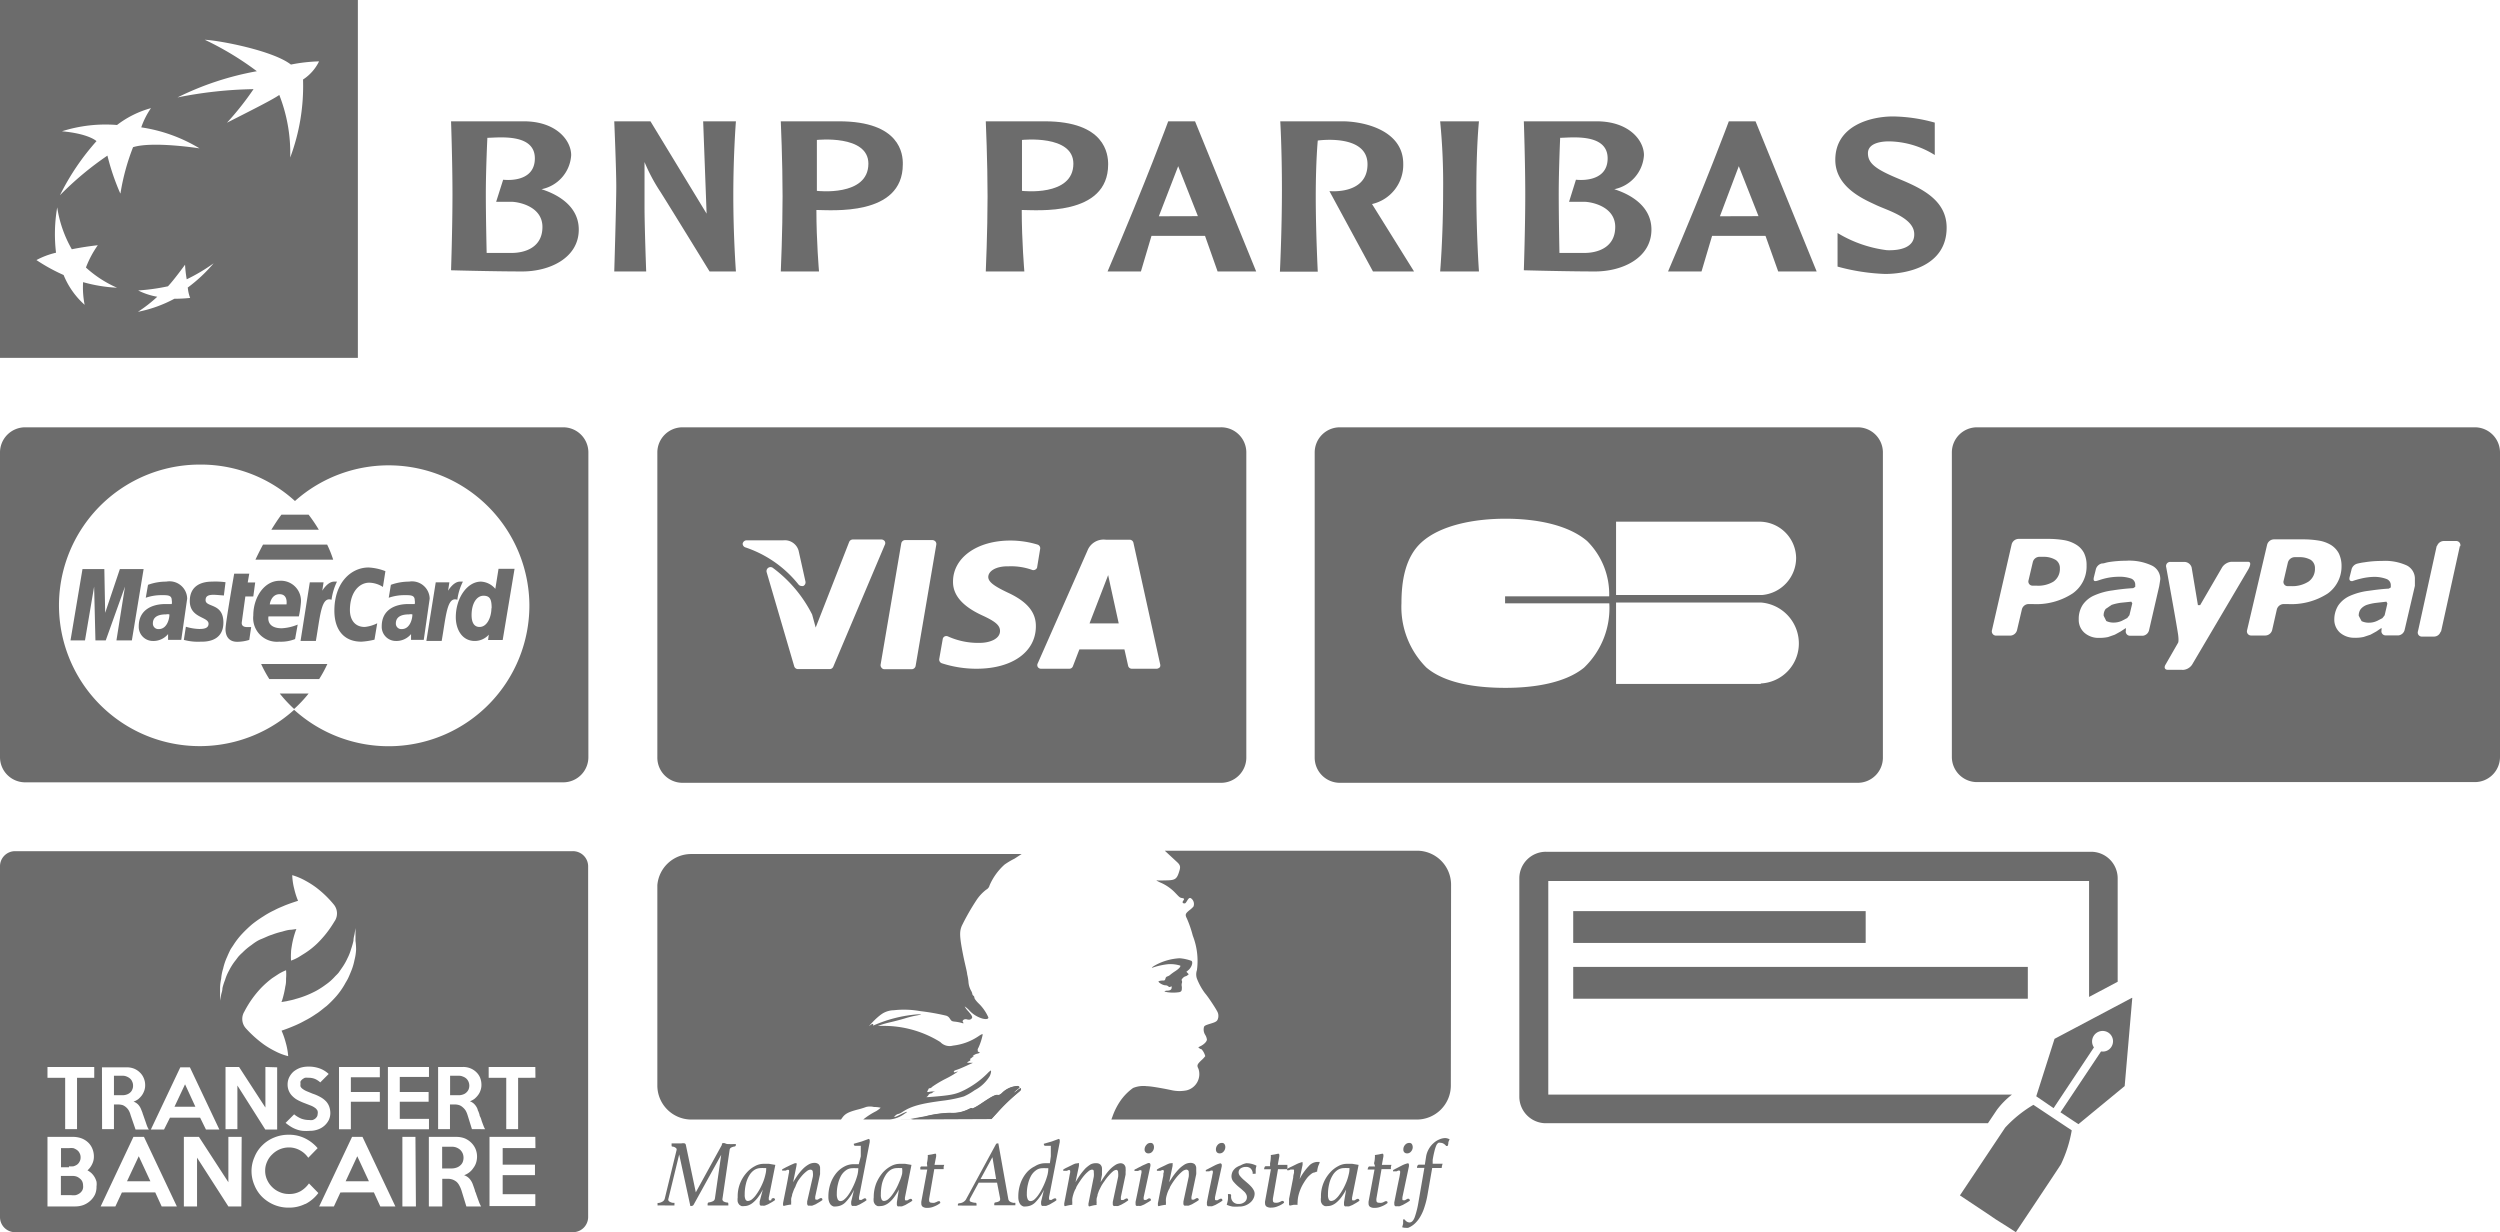 <svg xmlns="http://www.w3.org/2000/svg" viewBox="0 0 210.62 103.8"><defs><style>.cls-1{fill:#6c6c6c;}</style></defs><title>Fichier 75</title><g id="Calque_2" data-name="Calque 2"><g id="Calque_1-2" data-name="Calque 1"><path class="cls-1" d="M6.74,99.3a1,1,0,0,0-.27-.17,1,1,0,0,0-.34-.06h-1v1.62H6a1.5,1.5,0,0,0,.37,0,1,1,0,0,0,.33-.15.79.79,0,0,0,.23-.25A.68.68,0,0,0,7,99.89a.88.88,0,0,0-.06-.33A.65.65,0,0,0,6.74,99.3Z"/><polygon class="cls-1" points="10.7 99.52 12.67 99.52 11.69 97.41 10.7 99.52"/><path class="cls-1" d="M5.81,98.26a2.21,2.21,0,0,0,.37,0,1.09,1.09,0,0,0,.31-.14.72.72,0,0,0,.21-.25.69.69,0,0,0,.09-.36.72.72,0,0,0-.09-.37.64.64,0,0,0-.21-.25,1.14,1.14,0,0,0-.31-.16,1.5,1.5,0,0,0-.37,0H5.14v1.61h.67Z"/><path class="cls-1" d="M10.68,92.21a.78.78,0,0,0,.28-.16.64.64,0,0,0,.18-.25.72.72,0,0,0,.07-.33.74.74,0,0,0-.07-.34.68.68,0,0,0-.18-.26,1,1,0,0,0-.28-.17.81.81,0,0,0-.35-.07H9.6v1.64h.73A1,1,0,0,0,10.68,92.21Z"/><polygon class="cls-1" points="29.12 99.52 31.08 99.52 30.1 97.41 29.12 99.52"/><polygon class="cls-1" points="15.59 91.35 14.7 93.24 16.46 93.24 15.59 91.35"/><path class="cls-1" d="M39.29,90.87A.88.88,0,0,0,39,90.7a.8.8,0,0,0-.34-.07h-.74v1.64h.74a1,1,0,0,0,.34-.06.71.71,0,0,0,.28-.16.79.79,0,0,0,.19-.25.88.88,0,0,0,.07-.33.89.89,0,0,0-.07-.34A.83.83,0,0,0,39.29,90.87Z"/><path class="cls-1" d="M48.23,71.71h-47A1.27,1.27,0,0,0,0,73v29.53a1.27,1.27,0,0,0,1.27,1.28h47a1.28,1.28,0,0,0,1.28-1.28V73A1.28,1.28,0,0,0,48.23,71.71ZM32.68,89.89h3.46v.84H33.68V92h2.43v.82H33.68v1.44h2.46v.88H32.68ZM32,92v.82H29.56v2.32h-1V89.89H32v.87H29.56V92ZM28.81,81.54a5,5,0,0,0,.46-.8,4.15,4.15,0,0,0,.31-.79,5.84,5.84,0,0,0,.2-.7c0-.22.06-.41.09-.56l.08-.5s0,.19,0,.5c0,.16,0,.36,0,.58A5.27,5.27,0,0,1,30,80a4.29,4.29,0,0,1-.14.9,4.82,4.82,0,0,1-.31,1c-.07.17-.14.34-.22.51s-.19.33-.28.5a6.27,6.27,0,0,1-.7,1,9.39,9.39,0,0,1-.83.84c-.31.23-.6.5-.92.69a7.44,7.44,0,0,1-.92.55,8.44,8.44,0,0,1-.86.42c-.42.18-.79.32-1.1.42a6.56,6.56,0,0,1,.35,1,5.73,5.73,0,0,1,.21,1.15,4.93,4.93,0,0,1-1.1-.42,7.11,7.11,0,0,1-.93-.55,9.72,9.72,0,0,1-1.54-1.38,1.18,1.18,0,0,1-.15-1.36l.05-.09A8.65,8.65,0,0,1,22,83.23a8.25,8.25,0,0,1,.93-.82l.55-.36a4.48,4.48,0,0,1,.62-.31,4.11,4.11,0,0,1,0,.7c0,.22,0,.43-.06.65a7.9,7.9,0,0,1-.28,1.21l-.05.12.43-.07c.24-.06.51-.1.77-.19a7.66,7.66,0,0,0,.85-.28,8.42,8.42,0,0,0,.87-.4,7.16,7.16,0,0,0,.82-.53,4.33,4.33,0,0,0,.75-.66c.11-.12.24-.23.34-.36Zm-2.09,12a.47.47,0,0,0-.16-.19,1.6,1.6,0,0,0-.33-.19l-.54-.21a4.56,4.56,0,0,1-.55-.24,1.8,1.8,0,0,1-.47-.33,1.35,1.35,0,0,1-.44-1,1.39,1.39,0,0,1,.13-.61,1.63,1.63,0,0,1,.37-.49,2.05,2.05,0,0,1,.54-.31,2.15,2.15,0,0,1,.68-.11,2.71,2.71,0,0,1,1,.16,2.19,2.19,0,0,1,.74.46l-.71.71a1.6,1.6,0,0,0-.44-.29,1.42,1.42,0,0,0-.57-.1,1.26,1.26,0,0,0-.28,0,1.16,1.16,0,0,0-.22.13.8.8,0,0,0-.15.17.54.54,0,0,0,0,.22.51.51,0,0,0,0,.22.56.56,0,0,0,.18.2,1.6,1.6,0,0,0,.33.19l.51.21a3.63,3.63,0,0,1,.68.3,1.94,1.94,0,0,1,.46.36,1.31,1.31,0,0,1,.26.44,1.64,1.64,0,0,1,.09.56,1.39,1.39,0,0,1-.13.56,1.61,1.61,0,0,1-.9.79,1.94,1.94,0,0,1-.7.12,3.74,3.74,0,0,1-.61,0,2.11,2.11,0,0,1-.51-.12,2.43,2.43,0,0,1-.46-.22,4,4,0,0,1-.46-.33l.72-.72a2.41,2.41,0,0,0,.62.37,2,2,0,0,0,.66.11.86.86,0,0,0,.27,0,.76.76,0,0,0,.22-.11.8.8,0,0,0,.15-.17.43.43,0,0,0,.06-.22A.51.51,0,0,0,26.72,93.51Zm-3.37-3.62v5.24h-1L20,91.45v3.68H19V89.89h1.14l2.22,3.42V89.89Zm-4.72-7.42a3.84,3.84,0,0,1,.17-.9,4.89,4.89,0,0,1,.34-1c.07-.17.15-.34.23-.51s.2-.32.3-.48a6.42,6.42,0,0,1,.72-.93,11.1,11.1,0,0,1,.86-.82,10,10,0,0,1,.94-.66,7.23,7.23,0,0,1,.93-.52c.31-.17.61-.28.88-.4.43-.17.8-.29,1.11-.39a6.15,6.15,0,0,1-.32-1,5.32,5.32,0,0,1-.17-1.16,5.31,5.31,0,0,1,1.08.45,7.58,7.58,0,0,1,.92.58,8.8,8.8,0,0,1,1.49,1.43,1.18,1.18,0,0,1,.12,1.36l-.06.09a8.93,8.93,0,0,1-1.46,1.86,6.73,6.73,0,0,1-1,.79l-.56.35a3.65,3.65,0,0,1-.63.29,5.24,5.24,0,0,1,0-.69c0-.22.05-.44.08-.65a7.54,7.54,0,0,1,.32-1.2l.05-.12-.43.06c-.24,0-.51.08-.78.16a5.87,5.87,0,0,0-.85.26c-.31.09-.58.24-.89.36s-.58.31-.84.51a5.25,5.25,0,0,0-.76.64,3.85,3.85,0,0,0-.35.35c-.1.13-.19.26-.29.38a5.13,5.13,0,0,0-.49.79,4,4,0,0,0-.33.78,4.92,4.92,0,0,0-.22.69c0,.22-.08.41-.11.56-.06.31-.09.49-.09.49s0-.18,0-.5c0-.16,0-.35,0-.58A4.27,4.27,0,0,1,18.63,82.47Zm-3.44,7.42H16l2.48,5.24H17.35l-.49-1H14.32l-.5,1H12.71Zm-6.6,0h2.07a1.64,1.64,0,0,1,.63.11,1.49,1.49,0,0,1,.49.32,1.37,1.37,0,0,1,.33.48,1.46,1.46,0,0,1,.12.6,1.31,1.31,0,0,1-.07.44,1.66,1.66,0,0,1-.2.4,1.93,1.93,0,0,1-.31.33,1.53,1.53,0,0,1-.4.21,1,1,0,0,1,.41.27,1.27,1.27,0,0,1,.24.41l.09.22a2.25,2.25,0,0,0,.08.24l.09.26.11.31c.05.15.09.27.13.37a1.36,1.36,0,0,0,.14.27H11.42L11,93.94a1.42,1.42,0,0,0-.14-.36,1,1,0,0,0-.22-.28,1,1,0,0,0-.29-.19,1.31,1.31,0,0,0-.41-.06H9.6v2.08h-1ZM4,89.89H7.94v.91H6.49v4.33h-1V90.8H4Zm4,10.75a1.73,1.73,0,0,1-.4.53,1.82,1.82,0,0,1-.57.35,2,2,0,0,1-.69.12H4V95.78H6.12a2.07,2.07,0,0,1,.71.11,1.66,1.66,0,0,1,.56.33,1.47,1.47,0,0,1,.38.53,1.71,1.71,0,0,1,.14.7,1.39,1.39,0,0,1-.15.63,1.58,1.58,0,0,1-.39.52,1.72,1.72,0,0,1,.34.24,1.64,1.64,0,0,1,.26.33,1.8,1.8,0,0,1,.16.38,1.44,1.44,0,0,1,0,.41A1.57,1.57,0,0,1,8,100.64Zm5.62,1-.54-1.18H10.27l-.55,1.18H8.48l2.76-5.86h.89l2.77,5.86Zm6.71,0H19.24L16.6,97.53v4.11H15.49V95.78h1.27l2.48,3.82V95.78h1.12Zm5.38-.21a3,3,0,0,1-1.38.31,3.12,3.12,0,0,1-1.22-.23,3.21,3.21,0,0,1-1-.65,2.92,2.92,0,0,1-.67-1,3,3,0,0,1-.25-1.19,2.91,2.91,0,0,1,.25-1.19,2.86,2.86,0,0,1,.67-1,3,3,0,0,1,1-.65,3.12,3.12,0,0,1,1.22-.23,3,3,0,0,1,1.38.31,3.31,3.31,0,0,1,1.05.82l-.79.81a2,2,0,0,0-.7-.63,1.88,1.88,0,0,0-.94-.24,2,2,0,0,0-.77.16,2,2,0,0,0-.63.43,1.82,1.82,0,0,0-.43.62,1.76,1.76,0,0,0-.16.76,1.78,1.78,0,0,0,.16.75,2,2,0,0,0,.43.62,1.93,1.93,0,0,0,.63.42,1.83,1.83,0,0,0,.77.16,1.9,1.9,0,0,0,1-.24,2.29,2.29,0,0,0,.7-.65l.79.81A3.18,3.18,0,0,1,25.74,101.43Zm6.33.21-.54-1.18H28.68l-.55,1.18H26.89l2.77-5.86h.88l2.77,5.86Zm3,0H33.9V95.78H35Zm4.25,0-.41-1.34a2.4,2.4,0,0,0-.17-.4,1.24,1.24,0,0,0-.23-.32,1.27,1.27,0,0,0-.34-.2,1.25,1.25,0,0,0-.45-.07h-.43v2.33H36.13V95.78h2.31a2,2,0,0,1,.7.12,1.75,1.75,0,0,1,.55.36,1.64,1.64,0,0,1,.37.53,1.67,1.67,0,0,1,.13.67,1.69,1.69,0,0,1-.08.5,1.42,1.42,0,0,1-.23.44,1.54,1.54,0,0,1-.78.61,1.06,1.06,0,0,1,.45.29,1.47,1.47,0,0,1,.28.47l.09.25.09.26c0,.09.07.18.1.29s.08.22.12.35l.15.41a3,3,0,0,0,.15.31Zm.47-6.51-.37-1.19a1.94,1.94,0,0,0-.15-.36A1.21,1.21,0,0,0,39,93.3a.91.91,0,0,0-.3-.19,1.22,1.22,0,0,0-.41-.06h-.38v2.08h-1V89.89H39a1.59,1.59,0,0,1,.62.11,1.53,1.53,0,0,1,.5.32,1.37,1.37,0,0,1,.33.48,1.64,1.64,0,0,1,.11.6,1.31,1.31,0,0,1-.07.44,1.36,1.36,0,0,1-.2.4,1.93,1.93,0,0,1-.31.33,1.47,1.47,0,0,1-.39.21,1,1,0,0,1,.4.27,1.29,1.29,0,0,1,.25.41c0,.08.06.15.08.22a2.25,2.25,0,0,1,.08.24c0,.08.06.17.1.26s.06.2.1.31.1.27.14.37a1.36,1.36,0,0,0,.13.27Zm5.35,1.59H42.35v1.4h2.72V99H42.35v1.61H45.1v1H41.24V95.78H45.1Zm0-5.92H43.65v4.33h-1V90.8H41.17v-.91H45.1Z"/><path class="cls-1" d="M38.77,96.87a1.08,1.08,0,0,0-.31-.19,1,1,0,0,0-.39-.07h-.82v1.83h.82a1.23,1.23,0,0,0,.39-.07.87.87,0,0,0,.31-.18.74.74,0,0,0,.21-.28,1,1,0,0,0,0-.74A1,1,0,0,0,38.77,96.87Z"/><path class="cls-1" d="M0,0V30.15H30.15V0ZM7.13,25.68a6.78,6.78,0,0,1-1.77-2.51,15.21,15.21,0,0,1-2.29-1.26,6.65,6.65,0,0,1,1.65-.62,13.26,13.26,0,0,1,.1-3.82A10.12,10.12,0,0,0,6.05,21c1.19-.24,2.19-.34,2.19-.34a8.35,8.35,0,0,0-1,1.88,9.6,9.6,0,0,0,2.62,1.7A12.65,12.65,0,0,1,7,23.77,7.55,7.55,0,0,0,7.13,25.68Zm3-9.39a19.43,19.43,0,0,1-1.08-3.18,26.54,26.54,0,0,0-4,3.34,20.47,20.47,0,0,1,3.08-4.56s-.62-.62-2.91-.83a12.13,12.13,0,0,1,4.64-.53,8.26,8.26,0,0,1,2.86-1.42,6.68,6.68,0,0,0-.82,1.62,13.2,13.2,0,0,1,4.91,1.77s-3.93-.62-5.6-.1A18.75,18.75,0,0,0,10.15,16.29Zm5.69,7.92a3.16,3.16,0,0,0,.2.89,13.05,13.05,0,0,1-1.33.07,10.9,10.9,0,0,1-3.07,1.1A11.87,11.87,0,0,0,13.25,25a5.67,5.67,0,0,1-1.61-.53,17.3,17.3,0,0,0,2.51-.35c.49-.51,1.44-1.82,1.44-1.82a10.58,10.58,0,0,0,.14,1.23A14.94,14.94,0,0,0,18,22.18,12.8,12.8,0,0,1,15.84,24.21ZM25.53,6.7a17.15,17.15,0,0,1-1.08,6.57A13.41,13.41,0,0,0,23.53,8c-.61.42-2.19,1.21-4.41,2.34a24.33,24.33,0,0,0,2.24-2.83,35.05,35.05,0,0,0-6.41.7A24.91,24.91,0,0,1,21.64,6a25.36,25.36,0,0,0-4.39-2.65c1.19.05,5.73.9,7.26,2.09a13.89,13.89,0,0,1,2.37-.27A3.81,3.81,0,0,1,25.53,6.7Z"/><path class="cls-1" d="M45.62,15.94a3.11,3.11,0,0,0,2.5-2.87c0-1.24-1.25-2.85-4-2.85H38s.12,3.4.12,6.2S38,22.77,38,22.77s3.67.1,6,.1,4.76-1.15,4.76-3.53S46.19,16.13,45.62,15.94ZM43.1,21.31H41s-.07-3-.07-5,.13-4.7.13-4.7c.85,0,4-.43,4,1.73s-2.67,1.8-2.67,1.8L41.8,17h1.28c.56,0,2.62.36,2.62,2.12S44.18,21.31,43.1,21.31Z"/><path class="cls-1" d="M136,15.94a3.12,3.12,0,0,0,2.5-2.87c0-1.24-1.25-2.85-4-2.85h-6.12s.12,3.4.12,6.2-.12,6.35-.12,6.35,3.67.1,6,.1,4.75-1.15,4.75-3.53S136.57,16.13,136,15.94Zm-2.53,5.37h-2.09s-.06-3-.06-5,.12-4.7.12-4.7c.86,0,4-.43,4,1.73s-2.67,1.8-2.67,1.8L132.19,17h1.27c.56,0,2.62.36,2.62,2.12S134.56,21.31,133.48,21.31Z"/><path class="cls-1" d="M51.75,10.22s.17,4,.17,5.5-.17,7.15-.17,7.15h2.69s-.14-3.77-.14-5.43V13.65a14.81,14.81,0,0,0,1.35,2.53c1.07,1.7,4.13,6.69,4.13,6.69H62s-.22-2.93-.22-6.41.22-6.24.22-6.24H59.24L59.53,18,54.8,10.22Z"/><path class="cls-1" d="M70.68,10.22h-4.9s.15,3.37.15,6.32-.15,6.33-.15,6.33H69s-.22-2.53-.22-5.18c1.21,0,7.28.57,7.28-3.84C76.08,13,75.86,10.22,70.68,10.22Zm-1.86,5.86V11.79s4.34-.47,4.34,2C73.16,16.6,68.82,16.08,68.82,16.08Z"/><path class="cls-1" d="M88,10.22H83.05s.15,3.37.15,6.32-.15,6.33-.15,6.33H86.3s-.22-2.53-.22-5.18c1.21,0,7.28.57,7.28-3.84C93.36,13,93.13,10.22,88,10.22ZM86.1,16.08V11.79s4.33-.47,4.33,2C90.43,16.6,86.1,16.08,86.1,16.08Z"/><path class="cls-1" d="M100.68,10.22H98.42s-1.8,4.92-5.11,12.65h2.81l.89-3h4.51l1.06,3h3.25Zm-3.05,8L99.26,14l1.66,4.21Z"/><path class="cls-1" d="M147.9,10.22h-2.25s-1.81,4.92-5.12,12.65h2.82l.89-3h4.5l1.07,3h3.24Zm-3,8L146.49,14l1.66,4.21Z"/><path class="cls-1" d="M107.86,10.22S108,12.54,108,16s-.17,6.89-.17,6.89h3.19s-.17-3.36-.17-6.33.17-4.72.17-4.72,4.19-.6,4.19,2S112,16.1,112,16.1l3.67,6.77h3.46l-3.54-5.68a3.38,3.38,0,0,0,2.63-3.39c0-2.87-3.4-3.58-5.13-3.58Z"/><path class="cls-1" d="M121.33,10.22a53.46,53.46,0,0,1,.25,5.88c0,3.87-.25,6.77-.25,6.77h3.27s-.22-3-.22-6.82.22-5.83.22-5.83Z"/><path class="cls-1" d="M163,10.33a13.65,13.65,0,0,0-3.52-.52c-1.82,0-4.86.74-4.86,3.66,0,2.35,2.5,3.36,3.45,3.81s3.15,1.06,3.2,2.4c.05,1.13-1.1,1.44-2.29,1.4a10.53,10.53,0,0,1-4.17-1.45v2.83a17.36,17.36,0,0,0,4,.62c1.83,0,5.19-.65,5.19-3.9,0-2.32-2.1-3.31-4-4.1s-2.63-1.28-2.63-2.17,1.2-1,1.78-1A7.45,7.45,0,0,1,163,13.06Z"/><polygon class="cls-1" points="93.36 48.45 91.79 52.52 94.25 52.52 93.56 49.38 93.36 48.45"/><path class="cls-1" d="M102.82,36H57.5a2.12,2.12,0,0,0-2.12,2.12v25.7a2.12,2.12,0,0,0,2.12,2.13h45.32A2.13,2.13,0,0,0,105,63.78V38.08A2.12,2.12,0,0,0,102.82,36Zm-40.25,9.8a.34.34,0,0,1,.33-.28H66a1.21,1.21,0,0,1,1.28.87v0L67.86,49a.34.34,0,0,1-.19.37.32.32,0,0,1-.14,0,.35.35,0,0,1-.26-.13,9.62,9.62,0,0,0-4.49-3.13A.33.33,0,0,1,62.57,45.76ZM69.9,56.37H67.23a.33.33,0,0,1-.32-.24l-2.32-7.92a.34.34,0,0,1,.13-.37.33.33,0,0,1,.39,0,11.12,11.12,0,0,1,3.31,3.93s0,0,0,0l.3,1.1,2.82-7.21a.34.34,0,0,1,.31-.21h2.41a.36.36,0,0,1,.28.15.31.31,0,0,1,0,.31L70.2,56.17A.33.33,0,0,1,69.9,56.37Zm7.24-.27a.34.34,0,0,1-.33.28H74.52a.3.3,0,0,1-.25-.12.33.33,0,0,1-.08-.27l1.74-10.21a.34.34,0,0,1,.33-.28h2.29a.37.37,0,0,1,.26.12.33.33,0,0,1,.07.27ZM87.2,48a.31.31,0,0,1-.28,0A5.29,5.29,0,0,0,85,47.71H84.9c-1.08,0-1.64.45-1.64.9s.61.82,1.61,1.3c1.64.75,2.41,1.65,2.4,2.85,0,2.17-2,3.58-5,3.58h0a9.46,9.46,0,0,1-2.92-.46.33.33,0,0,1-.22-.37l.29-1.65a.31.31,0,0,1,.16-.24.33.33,0,0,1,.29,0,6.16,6.16,0,0,0,2.68.54c.81,0,1.7-.32,1.7-1,0-.46-.36-.79-1.47-1.3S80.27,50.48,80.29,49c0-2,2-3.46,4.83-3.46a7.85,7.85,0,0,1,2.29.34.32.32,0,0,1,.22.37l-.26,1.58A.33.33,0,0,1,87.2,48Zm10.49,8.22a.32.32,0,0,1-.26.12H95.36a.32.32,0,0,1-.32-.26c-.07-.31-.24-1.08-.31-1.37H90.94c-.07.16-.25.65-.55,1.42a.32.32,0,0,1-.31.21H87.71a.32.32,0,0,1-.28-.15.31.31,0,0,1,0-.31l4.19-9.5a1.46,1.46,0,0,1,1.55-.91h2a.33.33,0,0,1,.32.26L97.75,56A.35.35,0,0,1,97.69,56.26Z"/><path class="cls-1" d="M156.51,36H112.88a2.12,2.12,0,0,0-2.12,2.12v25.7a2.12,2.12,0,0,0,2.12,2.13h43.63a2.12,2.12,0,0,0,2.12-2.13V38.08A2.12,2.12,0,0,0,156.51,36Zm-20.36,7.95h11.67c.12,0,.27,0,.39,0A3.1,3.1,0,0,1,151.32,47a3.14,3.14,0,0,1-2.88,3.13H136.15Zm-.57,6.86a6.94,6.94,0,0,1-2.13,5.44c-1.58,1.29-4.2,1.7-6.62,1.7s-5.08-.36-6.67-1.72a7.22,7.22,0,0,1-2.09-5.42c0-1.82.3-3.85,1.68-5.11,1.61-1.47,4.48-2,7.08-2s5.28.51,6.88,1.88a6.3,6.3,0,0,1,1.86,4.66H126.8v.59h8.78Zm12.76,6.81H136.15V50.76h12.19a3.46,3.46,0,0,1,3.21,3.46A3.37,3.37,0,0,1,148.34,57.58Z"/><path class="cls-1" d="M47.45,36H2.12A2.12,2.12,0,0,0,0,38.08v25.7a2.12,2.12,0,0,0,2.12,2.13H47.45a2.12,2.12,0,0,0,2.12-2.13V38.08A2.12,2.12,0,0,0,47.45,36Zm-2.85,15a11.86,11.86,0,0,1-19.82,8.8,11.86,11.86,0,1,1-8-20.66h.07a11.77,11.77,0,0,1,8,3.07A11.86,11.86,0,0,1,44.6,50.93Z"/><path class="cls-1" d="M14,49a4.45,4.45,0,0,0-1.53.27l-.19,1.09a4.05,4.05,0,0,1,1.38-.22c.47,0,.81,0,.81.43a.82.82,0,0,1,0,.32l-.54,0c-1.09,0-2.24.47-2.24,1.87A1.19,1.19,0,0,0,12.87,54a1.6,1.6,0,0,0,1.29-.58l0,.49h1.11l.5-3.48A1.49,1.49,0,0,0,14,49Zm-.63,4a.46.46,0,0,1-.49-.48c0-.35.18-.76,1.11-.76a.71.71,0,0,1,.28,0C14.29,52,14.13,53,13.37,53Z"/><path class="cls-1" d="M18,50.11c.18,0,.86.06.86.06L19,49.05A6.38,6.38,0,0,0,17.87,49c-.94,0-1.88.37-1.88,1.64,0,1.45,1.58,1.3,1.58,1.91,0,.41-.45.44-.79.44a4.15,4.15,0,0,1-1.12-.19l-.17,1.11a4.5,4.5,0,0,0,1.42.15c.28,0,1.91.07,1.91-1.61s-1.5-1.25-1.5-1.89C17.32,50.21,17.56,50.11,18,50.11Z"/><path class="cls-1" d="M20.67,50.25h.67l.16-1.18h-.63l.13-.74H19.73S19,52.48,19,53c0,.75.42,1.08,1,1.07a3.46,3.46,0,0,0,1-.16l.16-1.08c-.09,0-.22,0-.33,0-.44,0-.48-.23-.46-.41Z"/><path class="cls-1" d="M26,43.36H23.71c-.31.41-.59.85-.85,1.27h4A12.83,12.83,0,0,0,26,43.36Z"/><path class="cls-1" d="M27.56,45.88h-5.4c-.35.65-.58,1.15-.64,1.27h6.55A9.35,9.35,0,0,0,27.56,45.88Z"/><polygon class="cls-1" points="10.1 47.94 8.86 51.63 8.79 47.94 6.95 47.94 5.94 53.95 7.16 53.95 7.93 49.42 8.04 53.95 8.91 53.95 10.53 49.42 9.81 53.95 11.11 53.95 12.1 47.94 10.1 47.94"/><path class="cls-1" d="M34.46,49a4.52,4.52,0,0,0-1.53.27l-.18,1.09a4.05,4.05,0,0,1,1.38-.22c.47,0,.81,0,.81.43a.82.82,0,0,1,0,.32l-.55,0c-1.09,0-2.23.47-2.23,1.87A1.19,1.19,0,0,0,33.34,54a1.6,1.6,0,0,0,1.29-.58l0,.49H35.7l.5-3.48A1.49,1.49,0,0,0,34.46,49Zm-.62,4a.46.46,0,0,1-.49-.48c0-.35.19-.76,1.11-.76a.71.71,0,0,1,.28,0C34.76,52,34.6,53,33.84,53Z"/><path class="cls-1" d="M39,49h-.25c-.56,0-1,.77-1,.77l.11-.71H36.71L35.92,54h1.29c.37-2.09.44-3.78,1.32-3.47A4.7,4.7,0,0,1,39,49Z"/><path class="cls-1" d="M38.4,52C38.4,53,38.91,54,40,54a1.58,1.58,0,0,0,1.18-.53l-.06.45h1.23l1-6H42l-.27,1.69A1.68,1.68,0,0,0,40.52,49C39.36,49,38.4,50.38,38.4,52Zm3-.74c0,.67-.33,1.56-1,1.56-.46,0-.67-.38-.67-1,0-1,.44-1.63,1-1.63S41.42,50.51,41.42,51.24Z"/><path class="cls-1" d="M24.78,59.73l0,0h0A11.16,11.16,0,0,0,26,58.43H23.57A11.43,11.43,0,0,0,24.78,59.73Z"/><path class="cls-1" d="M24.86,53.84l.22-1.22a4,4,0,0,1-1.34.31c-1.36,0-1.12-1-1.12-1h2.56a8.93,8.93,0,0,0,.17-1.15,1.69,1.69,0,0,0-1.8-1.85c-1.27,0-2.21,1.37-2.21,2.92a2,2,0,0,0,2.18,2.21A3.21,3.21,0,0,0,24.86,53.84Zm-1.31-3.78c.72,0,.59.8.59.86H22.73C22.73,50.84,22.87,50.06,23.55,50.06Z"/><path class="cls-1" d="M29.48,51.4c0-1.49.77-2.31,1.63-2.31a2.21,2.21,0,0,1,1.15.36l.21-1.33a4.48,4.48,0,0,0-1.42-.31c-1.46,0-2.88,1.26-2.88,3.64,0,1.57.77,2.61,2.28,2.61a6,6,0,0,0,1.1-.17l.23-1.38a3,3,0,0,1-1.05.31C29.84,52.82,29.48,52.14,29.48,51.4Z"/><path class="cls-1" d="M22.69,57.21h4.2a10.4,10.4,0,0,0,.69-1.27H22A10.47,10.47,0,0,0,22.69,57.21Z"/><path class="cls-1" d="M28.15,49c-.56,0-1,.77-1,.77l.11-.71H26.1L25.32,54h1.29c.37-2.09.44-3.78,1.32-3.47A5.06,5.06,0,0,1,28.39,49Z"/><rect class="cls-1" x="132.54" y="76.76" width="24.64" height="2.68"/><rect class="cls-1" x="132.54" y="81.46" width="38.3" height="2.68"/><path class="cls-1" d="M179.62,84.06l-6.53,3.46-1.54,4.84,1.46,1,3.4-5.12a.88.88,0,0,1,0-1,.89.89,0,0,1,1.22-.24.87.87,0,0,1,.24,1.21.85.85,0,0,1-.86.37l-3.42,5.13,1.51,1,3.9-3.21.64-7.42Z"/><path class="cls-1" d="M168.93,95l-3.81,5.71,2.33,1.55.69.47,1,.63.69.45s3.3-4.94,3.8-5.72a10.83,10.83,0,0,0,.91-2.86l-3.23-2.15A10.49,10.49,0,0,0,168.93,95Z"/><path class="cls-1" d="M128,74V92.39a2.24,2.24,0,0,0,2.24,2.24h37.24l.75-1.12a6.7,6.7,0,0,1,1.27-1.29H130.44v-18H176v9.77l2.41-1.28V74a2.24,2.24,0,0,0-2.24-2.24H130.27A2.24,2.24,0,0,0,128,74Z"/><path id="path12" class="cls-1" d="M70.51,91.79a5,5,0,0,0,.58-.32c.23-.14.52-.3.62-.35l.68-.3a3.76,3.76,0,0,1,1.4-.41.7.7,0,0,0,.27.06c.19,0,.22,0,.14,0s-.1.06-.1.08.41.05.58,0a1.82,1.82,0,0,1,.34-.09c.15,0,.21,0,.21-.08s0-.06.17,0A5.84,5.84,0,0,0,77,90a9.66,9.66,0,0,0,1.73-.58l.35-.15-.35-.23a12,12,0,0,0-3.54-1.38,5.16,5.16,0,0,1-.63-.21s0,0,.05,0,.32.08.32,0-.14-.12-.41-.16-.42-.11-.24-.11-.19-.17-.72-.26c-.38-.07-.4-.08-.24-.16s.29-.32.25-.43-.08-.08-.28.06a2.82,2.82,0,0,0-1,1.18c-.12.26-.08.28.53.31s.5,0,.38.09a1.34,1.34,0,0,1-.32.1c-.36.05-.55.22-.38.32s0,0-.09.11-.16.09-.09.13a.73.73,0,0,0,.28,0,.39.39,0,0,1,.3.07l.09.09-.19.12a1,1,0,0,0-.27.26,2.46,2.46,0,0,1-.32.41A1.14,1.14,0,0,0,72,90a2.07,2.07,0,0,1-.45.42c-.66.53-.94.82-.94,1a.21.21,0,0,1-.11.18c-.2.14-.31.29-.2.29a.55.55,0,0,0,.19-.06Zm5.09-.5a1.58,1.58,0,0,0,.41-.12l.13-.07-.21-.1-.21-.11-.21.09-.36.14c-.32.12-.36.28-.06.24l.51-.07Zm-7.36-2a15,15,0,0,1,2.52-2.22c.29-.2.5-.32.51-.29s.15.06.36-.07.35-.3.65-.84a2.52,2.52,0,0,1,.86-1l.68-.52c.24-.19.29-.22.27-.15s0,.1,0,.1A1.64,1.64,0,0,0,74.7,84c0-.08-.45-.16-.8-.14a1.37,1.37,0,0,0-.69.23,9.81,9.81,0,0,0-2.43,2,9,9,0,0,1-1.7,1.45c-.1,0-.17.14-.3.39a13.34,13.34,0,0,1-1.06,1.74c-.38.53-.46.71-.17.37l.69-.73Zm9.69,4.76a9.33,9.33,0,0,1,2.11-.3,3,3,0,0,0,1.58-.32c.18-.09.25-.1.27-.06s.34-.1.93-.51c.24-.16.58-.38.75-.47s.34-.17.47-.15.17,0,.35-.14a2,2,0,0,1,1.29-.61c.12,0,.16,0,.16.07s0,.06.06,0,.07,0-.24.24-.33.35,0,.09.36-.24.36-.14-.14.19-.38.4a15.61,15.61,0,0,0-1.57,1.52l-.54.59H76.69Zm0-8.86h.15s0,0-.07,0S77.9,85.22,77.94,85.21Z"/><path id="path14" class="cls-1" d="M98.22,83.56c-.19,0-.1-.1.13-.1s.36-.09.36-.26,0-.09-.1-.07a.12.12,0,0,1-.15,0,.38.38,0,0,0-.27-.12c-.25,0-.65-.27-.58-.34a.92.92,0,0,1,.29-.06c.22,0,.24,0,.29-.17a.22.22,0,0,1,.16-.18.6.6,0,0,0,.22-.12,4.33,4.33,0,0,1,.44-.32c.3-.19.49-.4.42-.47a2.77,2.77,0,0,0-1-.12,5.91,5.91,0,0,0-1.23.26c-.26.1-.18,0,.18-.2a4.83,4.83,0,0,1,2-.56,3.78,3.78,0,0,1,1,.22c.16.13,0,.59-.31.82l-.12.1.1.1.1.11-.1.08a.4.4,0,0,1-.17.09.46.46,0,0,0-.21.13c-.12.12-.14.16-.1.25a.25.25,0,0,1,0,.19.62.62,0,0,0,0,.32c0,.29,0,.4-.23.45a3.42,3.42,0,0,1-1,0Z"/><path class="cls-1" d="M75,94.32h1.69l1.24-.25a9.33,9.33,0,0,1,2.11-.3,3,3,0,0,0,1.58-.32c.18-.09.25-.1.27-.06s.34-.1.93-.51c.24-.16.58-.38.75-.47s.34-.17.47-.15.17,0,.35-.14a2,2,0,0,1,1.29-.61c.12,0,.16,0,.16.07s0,.06.06,0,.07,0-.24.24-.33.35,0,.09.36-.24.36-.14-.14.19-.38.4a15.61,15.61,0,0,0-1.57,1.52l-.54.59"/><path class="cls-1" d="M61.24,96.38a7.24,7.24,0,0,0,.75,0s0,0,0,.07v0a.12.12,0,0,1-.1.14.9.9,0,0,0-.29.09.24.24,0,0,0-.13.19l-.6,4.1a.22.22,0,0,0,.08.24.76.76,0,0,0,.3.1c.07,0,.11,0,.11.13a.74.74,0,0,1,0,.12l-.47,0h-.84l-.43,0a.36.36,0,0,1,0-.14.11.11,0,0,1,.1-.12,1,1,0,0,0,.34-.1.29.29,0,0,0,.17-.23l.53-3.68-2.32,4.2a.21.21,0,0,1-.18.11.15.15,0,0,1-.1,0l-.94-4.34L56.31,101a.19.19,0,0,0,.09.23.71.71,0,0,0,.32.11.19.19,0,0,1,.1,0,.2.2,0,0,1,0,.09v.06s0,0,0,.07l-.41,0H56.1a6.55,6.55,0,0,0-.7,0,.69.69,0,0,1,0-.13.24.24,0,0,1,0-.08.15.15,0,0,1,.08,0,.86.86,0,0,0,.32-.11A.41.41,0,0,0,56,101l1-4.11a.16.16,0,0,0-.05-.17.57.57,0,0,0-.26-.12c-.08,0-.11,0-.11-.12V96.4s0-.05,0-.07l.42,0,.4,0a.66.66,0,0,1,.29,0,.18.18,0,0,1,.09.12l.84,4,2.2-4a.41.41,0,0,1,0-.09l.07-.06.13,0Z"/><path class="cls-1" d="M64.27,100.21h0a4.29,4.29,0,0,1-.4.65,2.53,2.53,0,0,1-.41.44,1.37,1.37,0,0,1-.39.24,1,1,0,0,1-.37.07.85.85,0,0,1-.23,0,.76.76,0,0,1-.19-.12.68.68,0,0,1-.13-.24,1.38,1.38,0,0,1,0-.38,2.95,2.95,0,0,1,.76-2.08,2.39,2.39,0,0,1,.7-.55,1.51,1.51,0,0,1,.7-.19l.48,0,.53.09-.55,2.75a.71.71,0,0,0,0,.14c0,.07,0,.1.08.1l.12,0L65,101l.11-.06.08,0s.09,0,.11.16a2.9,2.9,0,0,1-.29.19l-.3.17-.27.11a.59.59,0,0,1-.21,0,.37.37,0,0,1-.15,0,.17.17,0,0,1-.08-.16s0,0,0-.09l0-.1Zm.28-1.8-.21,0a.86.86,0,0,0-.22,0,1,1,0,0,0-.57.16,1.4,1.4,0,0,0-.43.47,2.39,2.39,0,0,0-.28.71,3.71,3.71,0,0,0-.1.9.86.86,0,0,0,.07.41.22.22,0,0,0,.2.12.6.6,0,0,0,.34-.14,1.86,1.86,0,0,0,.35-.38,4.71,4.71,0,0,0,.33-.52,6.11,6.11,0,0,0,.27-.58,3.91,3.91,0,0,0,.18-.59A1.86,1.86,0,0,0,64.55,98.41Z"/><path class="cls-1" d="M68.48,99.13a1.29,1.29,0,0,0,0-.36c0-.15-.07-.23-.22-.23a.56.56,0,0,0-.29.13,2.8,2.8,0,0,0-.37.34,5,5,0,0,0-.37.48A3.32,3.32,0,0,0,67,100a2,2,0,0,0-.14.29l-.12.33c0,.12-.06.23-.08.34a1.71,1.71,0,0,0,0,.31.71.71,0,0,0,0,.21,3.86,3.86,0,0,0-.63.12.11.11,0,0,1-.06-.09.23.23,0,0,1,0-.07s0-.06,0-.08l.29-1.45c.07-.35.12-.62.15-.8s.06-.31.07-.36a.58.58,0,0,1,0-.1c0-.06,0-.09-.07-.09a.18.18,0,0,0-.09,0l-.13.06-.13,0-.1,0a.06.06,0,0,1-.06,0,.28.28,0,0,1,0-.11l.34-.18.37-.18.32-.14L67,98a.17.17,0,0,1,.1,0,.14.14,0,0,1,0,.15.17.17,0,0,1,0,.07l-.28,1.38h0c.14-.23.28-.45.42-.65a4.82,4.82,0,0,1,.45-.52,2.37,2.37,0,0,1,.46-.34,1,1,0,0,1,.46-.12.52.52,0,0,1,.35.11.46.46,0,0,1,.13.37,1.86,1.86,0,0,1,0,.22c0,.08,0,.17,0,.25l-.41,1.9c0,.07,0,.12,0,.15s0,.1.09.1l.12,0L69,101l.11-.06.07,0c.06,0,.09,0,.11.16a2.9,2.9,0,0,1-.29.19l-.29.17-.27.11a.59.59,0,0,1-.21,0,.45.45,0,0,1-.16,0s-.07-.08-.07-.17v-.08a.29.29,0,0,0,0-.09Z"/><path class="cls-1" d="M72.52,97.42c0-.06,0-.13,0-.21l0-.23c0-.07,0-.14,0-.21v-.16a.25.25,0,0,0,0-.08s0,0-.06,0l-.09,0-.12,0-.13,0h-.08c-.07,0-.11-.06-.11-.17l.66-.19.6-.22a.3.3,0,0,1,.08.07.14.14,0,0,1,0,.06.89.89,0,0,1,0,.15l-.9,4.63,0,.08s0,0,0,.06,0,.09.1.09l.11,0,.12-.07.11-.06.09,0s.08,0,.1.16a2.9,2.9,0,0,1-.29.19l-.3.17-.26.11a.68.68,0,0,1-.21,0,.41.41,0,0,1-.16,0s-.07-.08-.07-.17,0-.1,0-.18l.24-1h0a3.84,3.84,0,0,1-.74,1.07,1.17,1.17,0,0,1-.76.33,1,1,0,0,1-.24,0,.8.8,0,0,1-.21-.13.81.81,0,0,1-.15-.26,1.22,1.22,0,0,1-.06-.41,3.33,3.33,0,0,1,.2-1.19,2.86,2.86,0,0,1,.5-.86,2.21,2.21,0,0,1,.68-.53,1.66,1.66,0,0,1,.72-.18l.46,0Zm-.21,1-.23,0a1.1,1.1,0,0,0-.25,0,.9.9,0,0,0-.55.17,1.44,1.44,0,0,0-.42.46,2.68,2.68,0,0,0-.26.69,3.3,3.3,0,0,0-.1.85,1,1,0,0,0,.08.46.26.26,0,0,0,.24.14.5.5,0,0,0,.31-.14,1.83,1.83,0,0,0,.34-.38,3.57,3.57,0,0,0,.31-.52,6.28,6.28,0,0,0,.27-.59,5.57,5.57,0,0,0,.19-.58A2.5,2.5,0,0,0,72.31,98.41Z"/><path class="cls-1" d="M75.73,100.21h0a4.29,4.29,0,0,1-.4.65,2.53,2.53,0,0,1-.41.44,1.42,1.42,0,0,1-.4.24,1,1,0,0,1-.36.07.85.85,0,0,1-.23,0,.76.76,0,0,1-.19-.12.68.68,0,0,1-.13-.24,1.35,1.35,0,0,1,0-.38,3.21,3.21,0,0,1,.22-1.2,3.45,3.45,0,0,1,.54-.88,2.53,2.53,0,0,1,.7-.55,1.54,1.54,0,0,1,.7-.19l.49,0,.53.09-.55,2.75a.71.71,0,0,0,0,.14c0,.07,0,.1.08.1l.12,0,.12-.07.11-.06.08,0s.09,0,.11.16a2.2,2.2,0,0,1-.3.19l-.29.17-.27.11a.68.68,0,0,1-.21,0,.41.41,0,0,1-.16,0,.19.19,0,0,1-.07-.16.34.34,0,0,1,0-.09s0-.07,0-.1Zm.29-1.8-.21,0a.86.86,0,0,0-.22,0,1,1,0,0,0-.57.16,1.4,1.4,0,0,0-.43.47,2.4,2.4,0,0,0-.29.71,4.29,4.29,0,0,0-.09.9.86.86,0,0,0,.07.41.22.22,0,0,0,.19.12.63.63,0,0,0,.35-.14,2.19,2.19,0,0,0,.35-.38,4.71,4.71,0,0,0,.33-.52,6.11,6.11,0,0,0,.27-.58A3.91,3.91,0,0,0,76,98.9,1.86,1.86,0,0,0,76,98.41Z"/><path class="cls-1" d="M78.09,98a2.75,2.75,0,0,0,.07-.48.76.76,0,0,0,0-.21l.32-.05.33-.07a.12.12,0,0,1,.06.09v.06s0,.06,0,.08l-.14.72h.82a1.22,1.22,0,0,0-.05.17c0,.07,0,.13,0,.19l-.4,0-.39,0-.43,2.48a.8.8,0,0,0,0,.16c0,.13.08.19.23.19a.78.78,0,0,0,.22,0l.18-.07.12-.06.08,0c.06,0,.09,0,.11.15a2.06,2.06,0,0,1-.54.3,1.37,1.37,0,0,1-.54.11.65.65,0,0,1-.4-.09.32.32,0,0,1-.12-.27,1,1,0,0,1,0-.17l.5-2.7h-.58a.72.72,0,0,1,0-.2.15.15,0,0,1,.13-.06h.45Z"/><path class="cls-1" d="M81.75,100.93a.45.45,0,0,0-.06.19.14.14,0,0,0,.11.13,1.31,1.31,0,0,0,.33.08c.09,0,.14,0,.14.12a.68.68,0,0,1,0,.12l-.44,0h-.76a2.6,2.6,0,0,0-.37,0s0,0,0-.07a.43.43,0,0,0,0,0c0-.07,0-.11.14-.13a.71.71,0,0,0,.53-.3l2.53-4.66a.14.14,0,0,1,.12-.08h.09l.84,4.7a.32.32,0,0,0,.15.21.81.81,0,0,0,.31.1.27.27,0,0,1,.13,0,.11.11,0,0,1,0,.08.57.57,0,0,1,0,.12l-.43,0h-.41c-.31,0-.62,0-.93,0a.25.25,0,0,1,0-.12c0-.07,0-.11.15-.13a.7.7,0,0,0,.22-.07.18.18,0,0,0,.12-.17v0s0,0,0-.07L84,99.64H82.45Zm2.17-1.6-.31-1.84-1,1.84Z"/><path class="cls-1" d="M88.53,97.42c0-.06,0-.13,0-.21l0-.23c0-.07,0-.14,0-.21s0-.12,0-.16a.31.31,0,0,0,0-.08s0,0-.06,0l-.09,0-.12,0-.13,0h-.08c-.07,0-.11-.06-.11-.17l.66-.19.6-.22a.19.19,0,0,1,.08.07.14.14,0,0,1,0,.06.89.89,0,0,1,0,.15l-.9,4.63,0,.08V101a.08.08,0,0,0,.09.09l.12,0,.11-.07.12-.06.08,0c.05,0,.09,0,.1.16a2.08,2.08,0,0,1-.29.19l-.29.17-.27.11a.68.68,0,0,1-.21,0,.41.41,0,0,1-.16,0s-.07-.08-.07-.17,0-.1,0-.18l.24-1h0a3.84,3.84,0,0,1-.74,1.07,1.15,1.15,0,0,1-.76.33,1,1,0,0,1-.24,0,.8.8,0,0,1-.21-.13.81.81,0,0,1-.15-.26,1.22,1.22,0,0,1-.06-.41,3.33,3.33,0,0,1,.2-1.19,2.86,2.86,0,0,1,.5-.86,2.13,2.13,0,0,1,.69-.53A1.6,1.6,0,0,1,88,98l.45,0Zm-.21,1-.23,0a1.1,1.1,0,0,0-.25,0,.9.9,0,0,0-.55.17,1.44,1.44,0,0,0-.42.46,2.68,2.68,0,0,0-.26.69,3.3,3.3,0,0,0-.1.85,1,1,0,0,0,.08.46.26.26,0,0,0,.24.14.53.53,0,0,0,.32-.14,2.14,2.14,0,0,0,.33-.38,3.57,3.57,0,0,0,.31-.52,6.28,6.28,0,0,0,.27-.59,5.57,5.57,0,0,0,.19-.58A2.5,2.5,0,0,0,88.32,98.41Z"/><path class="cls-1" d="M92.15,99.13a1.71,1.71,0,0,0,0-.36c0-.15,0-.23-.17-.23a.54.54,0,0,0-.27.13,2.74,2.74,0,0,0-.35.34,5,5,0,0,0-.36.48,5.84,5.84,0,0,0-.33.53c0,.09-.09.18-.13.29a2.19,2.19,0,0,0-.12.33,2.37,2.37,0,0,0-.08.34,1.71,1.71,0,0,0,0,.31,1.36,1.36,0,0,0,0,.21,3.75,3.75,0,0,0-.62.12.11.11,0,0,1-.06-.09v-.07s0-.06,0-.08c.12-.61.21-1.09.28-1.45s.12-.62.15-.8.06-.31.07-.36a.58.58,0,0,0,0-.1q0-.09-.06-.09a.18.18,0,0,0-.09,0l-.13.06-.14,0-.09,0s0,0-.07,0a.28.28,0,0,1,0-.11,2.45,2.45,0,0,1,.33-.18l.37-.18a2.56,2.56,0,0,1,.31-.14L90.8,98a.17.17,0,0,1,.1,0,.13.13,0,0,1,0,.09.35.35,0,0,0,0,.06s0,0,0,.07l-.29,1.38h0c.13-.23.27-.45.41-.65a6.27,6.27,0,0,1,.43-.52,3.08,3.08,0,0,1,.44-.34A1,1,0,0,1,92.4,98a.45.45,0,0,1,.31.12.48.48,0,0,1,.13.36,1.64,1.64,0,0,1,0,.22c0,.08,0,.17,0,.27l-.12.63h0q.21-.34.42-.63a3.83,3.83,0,0,1,.43-.51,2.61,2.61,0,0,1,.44-.34A.94.94,0,0,1,94.4,98a.44.44,0,0,1,.3.11.46.46,0,0,1,.13.37.93.93,0,0,1,0,.23l0,.24-.4,1.9,0,.08s0,0,0,.07,0,.1.1.1l.11,0,.12-.07.11-.06.08,0s.09,0,.1.16l-.28.19-.3.17-.26.11a.68.68,0,0,1-.21,0,.51.51,0,0,1-.17,0,.18.18,0,0,1-.08-.17s0,0,0-.08a.64.64,0,0,1,0-.09l.45-2.11a1.59,1.59,0,0,0,0-.36c0-.15-.06-.23-.17-.23a.54.54,0,0,0-.27.13,2.72,2.72,0,0,0-.34.34,3.79,3.79,0,0,0-.37.48,3.32,3.32,0,0,0-.33.53l-.13.26-.12.33c0,.12-.06.23-.08.35a2,2,0,0,0,0,.33.71.71,0,0,0,0,.21c-.21,0-.41.07-.63.12a.12.12,0,0,1-.06-.09.26.26,0,0,1,0-.07s0-.06,0-.08Z"/><path class="cls-1" d="M96.35,100.87s0,0,0,.08V101a.08.08,0,0,0,.09.09l.12,0,.12-.07.1-.06.08,0s.09,0,.11.16a2.08,2.08,0,0,1-.29.19l-.29.17-.27.11a.68.68,0,0,1-.21,0,.41.41,0,0,1-.16,0c-.06,0-.08-.08-.08-.17v-.08a.64.64,0,0,1,0-.09c.12-.56.21-1,.28-1.35s.12-.59.15-.76.06-.3.07-.36a.58.58,0,0,0,0-.1c0-.06,0-.09-.07-.09a.18.18,0,0,0-.09,0l-.14.06-.13,0-.09,0s0,0-.07,0a.28.28,0,0,1,0-.11l.33-.17.37-.19.32-.14a.59.59,0,0,1,.18-.06.13.13,0,0,1,.14.14.52.52,0,0,1,0,.11Zm.4-3.7a.29.29,0,0,1-.23-.09.32.32,0,0,1-.09-.24.55.55,0,0,1,.15-.38.41.41,0,0,1,.35-.17.24.24,0,0,1,.22.1.44.44,0,0,1,.07.26.55.55,0,0,1-.13.36A.41.41,0,0,1,96.75,97.17Z"/><path class="cls-1" d="M100.15,99.13a1.81,1.81,0,0,0,0-.36.2.2,0,0,0-.22-.23.62.62,0,0,0-.3.13,3.6,3.6,0,0,0-.36.34,5,5,0,0,0-.38.48,5.84,5.84,0,0,0-.33.53c0,.09-.09.18-.13.29a2.19,2.19,0,0,0-.12.33,2.37,2.37,0,0,0-.08.34,1.71,1.71,0,0,0,0,.31,1.36,1.36,0,0,0,0,.21,3.56,3.56,0,0,0-.62.12.11.11,0,0,1-.06-.09v-.07s0-.06,0-.08c.12-.61.21-1.1.28-1.45s.12-.62.16-.8,0-.31.06-.36a.58.58,0,0,0,0-.1q0-.09-.06-.09a.18.18,0,0,0-.09,0l-.14.06-.13,0-.09,0s0,0-.07,0a.28.28,0,0,1,0-.11,2.45,2.45,0,0,1,.33-.18l.38-.18a2.56,2.56,0,0,1,.31-.14A.59.59,0,0,1,98.7,98a.12.12,0,0,1,.09,0,.1.1,0,0,1,0,.09v.06s0,0,0,.07l-.29,1.38h0c.14-.23.28-.45.43-.65a4.82,4.82,0,0,1,.45-.52,2.66,2.66,0,0,1,.45-.34,1,1,0,0,1,.47-.12.56.56,0,0,1,.35.11.5.5,0,0,1,.13.37c0,.06,0,.13,0,.22a2.17,2.17,0,0,1,0,.25l-.4,1.9a.5.5,0,0,0,0,.15c0,.07,0,.1.09.1l.11,0,.12-.07.11-.06.08,0s.09,0,.11.16a2.9,2.9,0,0,1-.29.19l-.29.17-.27.11a.68.68,0,0,1-.21,0,.41.41,0,0,1-.16,0,.18.18,0,0,1-.08-.17.28.28,0,0,1,0-.08s0-.06,0-.09Z"/><path class="cls-1" d="M102.36,100.87s0,0,0,.08,0,.06,0,.08,0,.09.1.09l.11,0,.12-.07.11-.06.08,0c.05,0,.09,0,.11.16a2.9,2.9,0,0,1-.29.19l-.3.17-.27.11a.58.58,0,0,1-.2,0,.47.47,0,0,1-.17,0,.18.18,0,0,1-.08-.17s0,0,0-.08a.64.64,0,0,1,0-.09q.16-.84.27-1.35c.07-.33.12-.59.16-.76a3.22,3.22,0,0,1,.07-.36.58.58,0,0,0,0-.1c0-.06,0-.09-.07-.09a.24.24,0,0,0-.1,0l-.13.06-.13,0-.09,0a.06.06,0,0,1-.07,0,.28.28,0,0,1,0-.11l.33-.17.37-.19a2.56,2.56,0,0,1,.31-.14l.19-.06a.13.13,0,0,1,.14.14.52.52,0,0,1,0,.11Zm.4-3.7a.32.32,0,0,1-.24-.09.36.36,0,0,1-.08-.24.54.54,0,0,1,.14-.38.44.44,0,0,1,.35-.17.24.24,0,0,1,.23.1.44.44,0,0,1,.07.26.56.56,0,0,1-.14.36A.41.41,0,0,1,102.76,97.17Z"/><path class="cls-1" d="M105.65,98.89c-.06,0-.1,0-.11,0a.13.13,0,0,1,0-.08.65.65,0,0,0-.18-.37.56.56,0,0,0-.39-.13.78.78,0,0,0-.44.12.4.4,0,0,0-.18.35.51.51,0,0,0,.14.32,2.57,2.57,0,0,0,.33.33l.3.26a3.63,3.63,0,0,1,.28.27,1.32,1.32,0,0,1,.21.29.61.61,0,0,1,.09.31.89.89,0,0,1-.11.43,1,1,0,0,1-.28.34,1.38,1.38,0,0,1-.93.32,3.27,3.27,0,0,1-.54,0,2.13,2.13,0,0,1-.49-.15,3,3,0,0,0,.1-.44,3.08,3.08,0,0,0,0-.46h.08c.13,0,.19,0,.19.14a.64.64,0,0,0,.16.51.61.61,0,0,0,.47.18.75.75,0,0,0,.5-.16.5.5,0,0,0,.2-.42.46.46,0,0,0-.06-.23.8.8,0,0,0-.15-.21l-.22-.2c-.07-.07-.16-.13-.24-.2a3.42,3.42,0,0,1-.43-.42.72.72,0,0,1-.2-.5,1,1,0,0,1,.1-.4,1.14,1.14,0,0,1,.27-.31,1.66,1.66,0,0,1,.4-.2A1.51,1.51,0,0,1,105,98a1.85,1.85,0,0,1,.86.21,1.61,1.61,0,0,0-.07.31c0,.12,0,.24,0,.36Z"/><path class="cls-1" d="M107,98a2.58,2.58,0,0,0,.06-.48.76.76,0,0,0,0-.21l.32-.05.33-.07s.07.06.07.09a.18.18,0,0,1,0,.06.17.17,0,0,1,0,.08l-.13.72h.81l0,.17a1.06,1.06,0,0,1,0,.19l-.4,0-.39,0-.43,2.48a.8.8,0,0,0,0,.16c0,.13.08.19.23.19a.74.74,0,0,0,.4-.09l.12-.06a.19.19,0,0,1,.09,0s.09,0,.1.15a1.91,1.91,0,0,1-.54.3,1.37,1.37,0,0,1-.54.11.67.67,0,0,1-.4-.09.32.32,0,0,1-.12-.27.5.5,0,0,1,0-.17l.49-2.7h-.57a.48.48,0,0,1,.05-.2.12.12,0,0,1,.12-.06H107Z"/><path class="cls-1" d="M110.79,98.77a.55.55,0,0,0-.29.11,2.24,2.24,0,0,0-.33.3,3.8,3.8,0,0,0-.31.44,3.84,3.84,0,0,0-.28.53,3.93,3.93,0,0,0-.19.58,2.77,2.77,0,0,0-.07.56.71.71,0,0,0,0,.21l-.32,0-.33.07a.12.12,0,0,1-.07-.09.52.52,0,0,1,0-.11.81.81,0,0,1,0-.11.46.46,0,0,0,0-.09,1.57,1.57,0,0,0,0-.16l.35-1.8c0-.2.06-.34.07-.42a1,1,0,0,1,0-.15c0-.07,0-.11-.07-.11l-.09,0-.13,0-.13.06-.09,0s-.05,0-.07,0a.28.28,0,0,1,0-.11,2.63,2.63,0,0,1,.34-.18l.37-.18a2.56,2.56,0,0,1,.31-.14l.18-.06a.17.17,0,0,1,.1,0,.13.13,0,0,1,0,.09.18.18,0,0,1,0,.06.17.17,0,0,1,0,.07l-.25,1.19h0a4.84,4.84,0,0,1,.78-1.1,1,1,0,0,1,.69-.34l.13,0,.09,0c0,.12-.09.25-.13.38a2.55,2.55,0,0,0-.09.45H111A.26.26,0,0,0,110.79,98.77Z"/><path class="cls-1" d="M113.41,100.21h0a4.29,4.29,0,0,1-.4.65,2.53,2.53,0,0,1-.41.44,1.37,1.37,0,0,1-.39.24,1,1,0,0,1-.37.07.85.85,0,0,1-.23,0,.76.76,0,0,1-.19-.12.68.68,0,0,1-.13-.24,1.38,1.38,0,0,1,0-.38,2.95,2.95,0,0,1,.76-2.08,2.39,2.39,0,0,1,.7-.55,1.51,1.51,0,0,1,.7-.19l.48,0,.53.09-.55,2.75a.71.71,0,0,0,0,.14c0,.07,0,.1.08.1l.12,0,.12-.07.11-.06.08,0s.09,0,.11.16a2.9,2.9,0,0,1-.29.19l-.3.17-.27.11a.59.59,0,0,1-.21,0,.37.37,0,0,1-.15,0,.17.17,0,0,1-.08-.16s0,0,0-.09l0-.1Zm.28-1.8-.21,0a.86.86,0,0,0-.22,0,1,1,0,0,0-.57.16,1.4,1.4,0,0,0-.43.47,2.39,2.39,0,0,0-.28.71,3.71,3.71,0,0,0-.1.9.86.86,0,0,0,.07.41.22.22,0,0,0,.2.12.6.6,0,0,0,.34-.14,1.86,1.86,0,0,0,.35-.38,4.71,4.71,0,0,0,.33-.52,6.11,6.11,0,0,0,.27-.58,3.91,3.91,0,0,0,.18-.59A1.86,1.86,0,0,0,113.69,98.41Z"/><path class="cls-1" d="M115.76,98a2,2,0,0,0,.07-.48.76.76,0,0,0,0-.21l.32-.05.33-.07s.07.06.07.09a.35.35,0,0,0,0,.06.17.17,0,0,1,0,.08l-.13.72h.81a1.22,1.22,0,0,0-.05.17c0,.07,0,.13,0,.19l-.4,0-.39,0-.43,2.48a.8.8,0,0,0,0,.16c0,.13.08.19.23.19a.78.78,0,0,0,.22,0,.75.75,0,0,0,.18-.07l.12-.06.08,0c.06,0,.1,0,.11.15a1.91,1.91,0,0,1-.54.3,1.37,1.37,0,0,1-.54.11.67.67,0,0,1-.4-.09.32.32,0,0,1-.12-.27,1,1,0,0,1,0-.17l.5-2.7h-.58a.68.68,0,0,1,.06-.2.12.12,0,0,1,.12-.06h.45Z"/><path class="cls-1" d="M118.15,100.87s0,0,0,.08a.28.28,0,0,0,0,.08c0,.06,0,.09.1.09l.11,0,.12-.07.11-.06.08,0s.09,0,.11.16a2.9,2.9,0,0,1-.29.19l-.3.17-.27.11a.58.58,0,0,1-.2,0,.47.47,0,0,1-.17,0,.18.18,0,0,1-.08-.17.25.25,0,0,1,0-.08.2.2,0,0,1,0-.09l.27-1.35c.07-.33.12-.59.16-.76l.06-.36c0-.06,0-.09,0-.1s0-.09-.07-.09a.24.24,0,0,0-.1,0l-.13.06-.13,0-.09,0a.06.06,0,0,1-.07,0,.28.28,0,0,1,0-.11l.33-.17.37-.19a2.56,2.56,0,0,1,.31-.14l.19-.06c.09,0,.13,0,.13.14a.45.45,0,0,1,0,.11Zm.4-3.7a.32.32,0,0,1-.24-.09.32.32,0,0,1-.08-.24.54.54,0,0,1,.14-.38.44.44,0,0,1,.35-.17.25.25,0,0,1,.23.1.53.53,0,0,1,.07.26.56.56,0,0,1-.14.36A.41.41,0,0,1,118.55,97.17Z"/><path class="cls-1" d="M120,98.39h-.62c0-.18.08-.27.17-.27h.49l.11-.71a1.93,1.93,0,0,1,.23-.62,1.86,1.86,0,0,1,.39-.48,1.57,1.57,0,0,1,.48-.31,1.26,1.26,0,0,1,.51-.12.78.78,0,0,1,.37.11,1.36,1.36,0,0,0-.11.25c0,.09,0,.19-.07.31l-.11,0a.78.78,0,0,0-.21-.19.5.5,0,0,0-.26-.08.38.38,0,0,0-.19,0,.54.54,0,0,0-.17.21,2.93,2.93,0,0,0-.15.45c-.05.2-.11.46-.16.78l0,.32h.84a1.35,1.35,0,0,0-.08.36l-.41,0-.39,0-.4,2.29a7.08,7.08,0,0,1-.25,1,3.76,3.76,0,0,1-.32.75,2.6,2.6,0,0,1-.4.55,1.92,1.92,0,0,1-.48.37l-.17.08a.64.64,0,0,1-.2,0,.81.81,0,0,1-.31-.05,2.81,2.81,0,0,0,.08-.31c0-.11,0-.23,0-.35l.12,0a.69.69,0,0,0,.19.19.48.48,0,0,0,.23.07c.18,0,.33-.15.44-.45a7.55,7.55,0,0,0,.32-1.31Z"/><path class="cls-1" d="M122.23,91.45a2.87,2.87,0,0,1-2.86,2.87H93.63l.1-.27a5.64,5.64,0,0,1,.61-1.23,4.45,4.45,0,0,1,1.12-1.16,2.31,2.31,0,0,1,1.16-.15c.4,0,1.65.24,2.15.35a3.05,3.05,0,0,0,1.2,0,1.41,1.41,0,0,0,1-1.81c-.15-.29-.12-.37.24-.72a2.39,2.39,0,0,0,.33-.35,1.39,1.39,0,0,0-.31-.58.45.45,0,0,1-.18-.08l-.1-.09.22-.11c.29-.15.51-.38.51-.55a1.05,1.05,0,0,0-.14-.38.83.83,0,0,1-.1-.69c.06-.1.15-.14.61-.28s.52-.22.58-.47a.78.78,0,0,0-.11-.59c-.1-.21-.77-1.23-1-1.48a5.25,5.25,0,0,1-.68-1.23,1.09,1.09,0,0,1,0-.72,5.84,5.84,0,0,0-.35-2.9A9.53,9.53,0,0,0,100,77.4c-.17-.34-.15-.42.2-.71a2,2,0,0,0,.35-.32.59.59,0,0,0-.21-.69c-.13-.07-.2,0-.33.21s-.14.22-.24.22-.2-.07-.09-.22.11-.2-.09-.23-.23-.08-.55-.41a3.77,3.77,0,0,0-1.31-.91c-.27-.13-.36-.19-.27-.17a5.73,5.73,0,0,0,.66,0c.81,0,1-.06,1.19-.64.13-.4.19-.58-.1-.86l-1.08-1h21.25a2.87,2.87,0,0,1,2.87,2.86Z"/><path class="cls-1" d="M55.38,74.57V91.45a2.87,2.87,0,0,0,2.86,2.87H70.85l.1-.14c.25-.35.51-.49,1.3-.7a6.18,6.18,0,0,0,.72-.22,1.37,1.37,0,0,1,.65,0,2.83,2.83,0,0,1,.57.06s-.08.11-.37.29a6.12,6.12,0,0,0-1.09.7l.34,0H75a2.51,2.51,0,0,0,1.21-.48c.4-.24.16-.2-.34.06s-.65.28-.42.08a.48.48,0,0,1,.22-.12.88.88,0,0,0,.31-.14c.78-.52,1.56-.74,3.62-1a10.74,10.74,0,0,0,1.61-.34,5.21,5.21,0,0,0,.9-.52,3.23,3.23,0,0,0,1.28-1.2c.1-.22.14-.46.07-.46a1.84,1.84,0,0,0-.29.26,7.55,7.55,0,0,1-1.87,1.36c-.79.4-1.15.47-3.11.62-.13,0-.2,0-.15,0a.36.36,0,0,0,.17-.16.3.3,0,0,1,.21-.15.27.27,0,0,0,.16-.08.22.22,0,0,1,.14-.06s.08,0,.07,0-.16-.06-.46,0-.22,0-.13-.18.08-.11.13-.11a.43.43,0,0,0,.22-.14,9.35,9.35,0,0,1,1.15-.68,7.8,7.8,0,0,0,1-.59s0,0-.07,0c-.2.08-.29.09-.27,0s.12-.11.3-.17.5-.2.76-.32l.54-.25h-.2c-.3,0-.36,0-.15-.12s.13-.08.13-.15,0-.1.06-.1,0,0,0,0,0,0,.08-.07.23-.11.12-.11-.07,0-.07,0,.17-.17.4-.22.26-.11.12-.15-.08,0-.07,0,0,0,0-.08-.06-.08.06-.29a4.89,4.89,0,0,0,.35-1.09c0-.08-.15,0-.34.13a4.78,4.78,0,0,1-2.16.8,1.07,1.07,0,0,1-1.07-.3,9,9,0,0,0-4.9-1.36h-.37l.24-.08a8.88,8.88,0,0,1,.87-.24c.34-.08.88-.22,1.2-.32s.7-.19.87-.22c.59-.11.62-.13.12-.11a11.34,11.34,0,0,0-3.65.93c-.2.12-.37.15-.37.07s.78-.91,1.24-1.14a1.92,1.92,0,0,1,.84-.21,7.6,7.6,0,0,1,2.18.07,19.35,19.35,0,0,1,2.23.39.55.55,0,0,1,.31.26c.14.2.16.21.4.24a3.42,3.42,0,0,1,.69.14c.07,0,.08,0,0-.11s.1-.29.34-.22.35,0,.42-.1,0-.23-.31-.59a1.84,1.84,0,0,1-.3-.4s.16.09.35.29a2.44,2.44,0,0,0,1.14.73c.31.08.51.05.51-.09a3.7,3.7,0,0,0-.86-1.22c-.22-.23-.32-.38-.32-.45a.21.21,0,0,0-.09-.17.2.2,0,0,1-.08-.13.83.83,0,0,0-.1-.27,1.78,1.78,0,0,1-.23-.78,4.37,4.37,0,0,0-.11-.63c0-.17-.19-.87-.33-1.57-.31-1.57-.33-2-.12-2.5a19.3,19.3,0,0,1,1.2-2.11,3.63,3.63,0,0,1,.86-.94.55.55,0,0,0,.28-.36,5.05,5.05,0,0,1,1.26-1.75,6.37,6.37,0,0,1,.84-.5l.6-.39H58.24A2.86,2.86,0,0,0,55.38,74.57Z"/><path class="cls-1" d="M208.5,36H166.56a2.12,2.12,0,0,0-2.12,2.12V63.77a2.12,2.12,0,0,0,2.12,2.12H208.5a2.12,2.12,0,0,0,2.12-2.12V38.08A2.12,2.12,0,0,0,208.5,36ZM174.61,50a5.58,5.58,0,0,1-3.37.89h-.34a.59.59,0,0,0-.56.45l-.41,1.75a.61.61,0,0,1-.57.46h-1.18a.36.36,0,0,1-.36-.46l1.66-7.24a.62.62,0,0,1,.57-.45h2.47a8.11,8.11,0,0,1,1.4.11,2.86,2.86,0,0,1,1,.38,1.79,1.79,0,0,1,.65.69,2.32,2.32,0,0,1,.22,1.07A2.77,2.77,0,0,1,174.61,50Zm7.35-.93-.05.31-.86,3.73a.61.61,0,0,1-.51.45h-1.12a.36.36,0,0,1-.32-.45h0l0-.2h0l-.44.29-.49.27-.57.2a3.42,3.42,0,0,1-.74.07,1.79,1.79,0,0,1-1.25-.43,1.44,1.44,0,0,1-.48-1.12,2.15,2.15,0,0,1,.34-1.24,2.29,2.29,0,0,1,1-.8,5.52,5.52,0,0,1,1.51-.41,17.16,17.16,0,0,1,1.74-.19l.17-.11,0-.16a.55.55,0,0,0-.35-.54,3,3,0,0,0-1.08-.15,5.11,5.11,0,0,0-1.11.14c-.4.1-.51.16-.71.21s-.31,0-.23-.33l.15-.6a.68.68,0,0,1,.52-.54c.22,0,.25-.06.61-.12a9.84,9.84,0,0,1,1.43-.11,4.48,4.48,0,0,1,2.11.38A1.25,1.25,0,0,1,182,48.8Zm1.9,7.36h-1.23c-.25,0-.34-.2-.18-.45l1.05-1.83s.08-.1,0-.7c-.16-1.08-1-5.66-1-5.66a.35.35,0,0,1,.36-.45H184a.65.65,0,0,1,.64.46l.53,3.18h.19l1.86-3.2a1.06,1.06,0,0,1,.75-.45h1.42c.42,0,0,.68,0,.68l-4.72,8A1,1,0,0,1,183.86,56.44ZM196.11,50a5.64,5.64,0,0,1-3.38.89h-.34a.61.61,0,0,0-.57.45l-.4,1.76a.61.61,0,0,1-.56.44h-1.19a.35.35,0,0,1-.36-.44L191,45.89a.61.61,0,0,1,.56-.45H194a8,8,0,0,1,1.39.11,2.86,2.86,0,0,1,1,.37,1.89,1.89,0,0,1,.65.7,2.42,2.42,0,0,1,.23,1.07A2.81,2.81,0,0,1,196.11,50Zm7.34-.95,0,.31-.87,3.73a.61.61,0,0,1-.5.44h-1.12a.35.35,0,0,1-.32-.44h0l0-.19h0l-.44.3-.49.27-.57.19a3,3,0,0,1-.75.07,1.83,1.83,0,0,1-1.24-.42,1.47,1.47,0,0,1-.49-1.13A2.22,2.22,0,0,1,197,51a2.34,2.34,0,0,1,1-.81,5.54,5.54,0,0,1,1.5-.41c.59-.08,1.07-.15,1.75-.19l.17-.1,0-.17a.55.55,0,0,0-.36-.54A2.93,2.93,0,0,0,200,48.6a5.08,5.08,0,0,0-1.11.15,6.27,6.27,0,0,0-.71.21c-.1,0-.31,0-.23-.34l.15-.59a.68.68,0,0,1,.52-.55,5.16,5.16,0,0,1,.6-.11,8.73,8.73,0,0,1,1.44-.11,4.38,4.38,0,0,1,2.11.38,1.25,1.25,0,0,1,.68,1.16ZM207.24,46l-1.58,7.18-.06.08a.58.58,0,0,1-.51.37H204l0,0a.34.34,0,0,1-.3-.42h0l.05-.21,1.48-6.74.05-.23.06-.09a.61.61,0,0,1,.51-.36h1.06a.35.35,0,0,1,.36.45Z"/><path class="cls-1" d="M200.18,50.79a4.18,4.18,0,0,0-.78.17,1.22,1.22,0,0,0-.51.35.9.9,0,0,0-.17.57l.24.45a1.41,1.41,0,0,0,.67.13,1.58,1.58,0,0,0,.61-.14l.47-.24.19-.24c.07-.29.22-.92.23-1l-.08-.15Z"/><path class="cls-1" d="M193.7,46.94h-.39a.61.61,0,0,0-.56.45l-.36,1.54a.35.35,0,0,0,.36.45H193a2.52,2.52,0,0,0,1.5-.39,1.3,1.3,0,0,0,.53-1.11.82.82,0,0,0-.35-.71A1.88,1.88,0,0,0,193.7,46.94Z"/><path class="cls-1" d="M178.68,50.78a4.3,4.3,0,0,0-.78.18l-.5.34a.87.87,0,0,0-.17.58l.22.44a1.42,1.42,0,0,0,.68.13,1.67,1.67,0,0,0,.62-.14l.46-.24.19-.24.24-1-.08-.14Z"/><path class="cls-1" d="M172.21,46.91h-.39a.58.58,0,0,0-.56.45l-.36,1.53a.35.35,0,0,0,.36.45h.29A2.47,2.47,0,0,0,173,49a1.29,1.29,0,0,0,.54-1.11.81.81,0,0,0-.34-.71A1.94,1.94,0,0,0,172.21,46.91Z"/></g></g></svg>